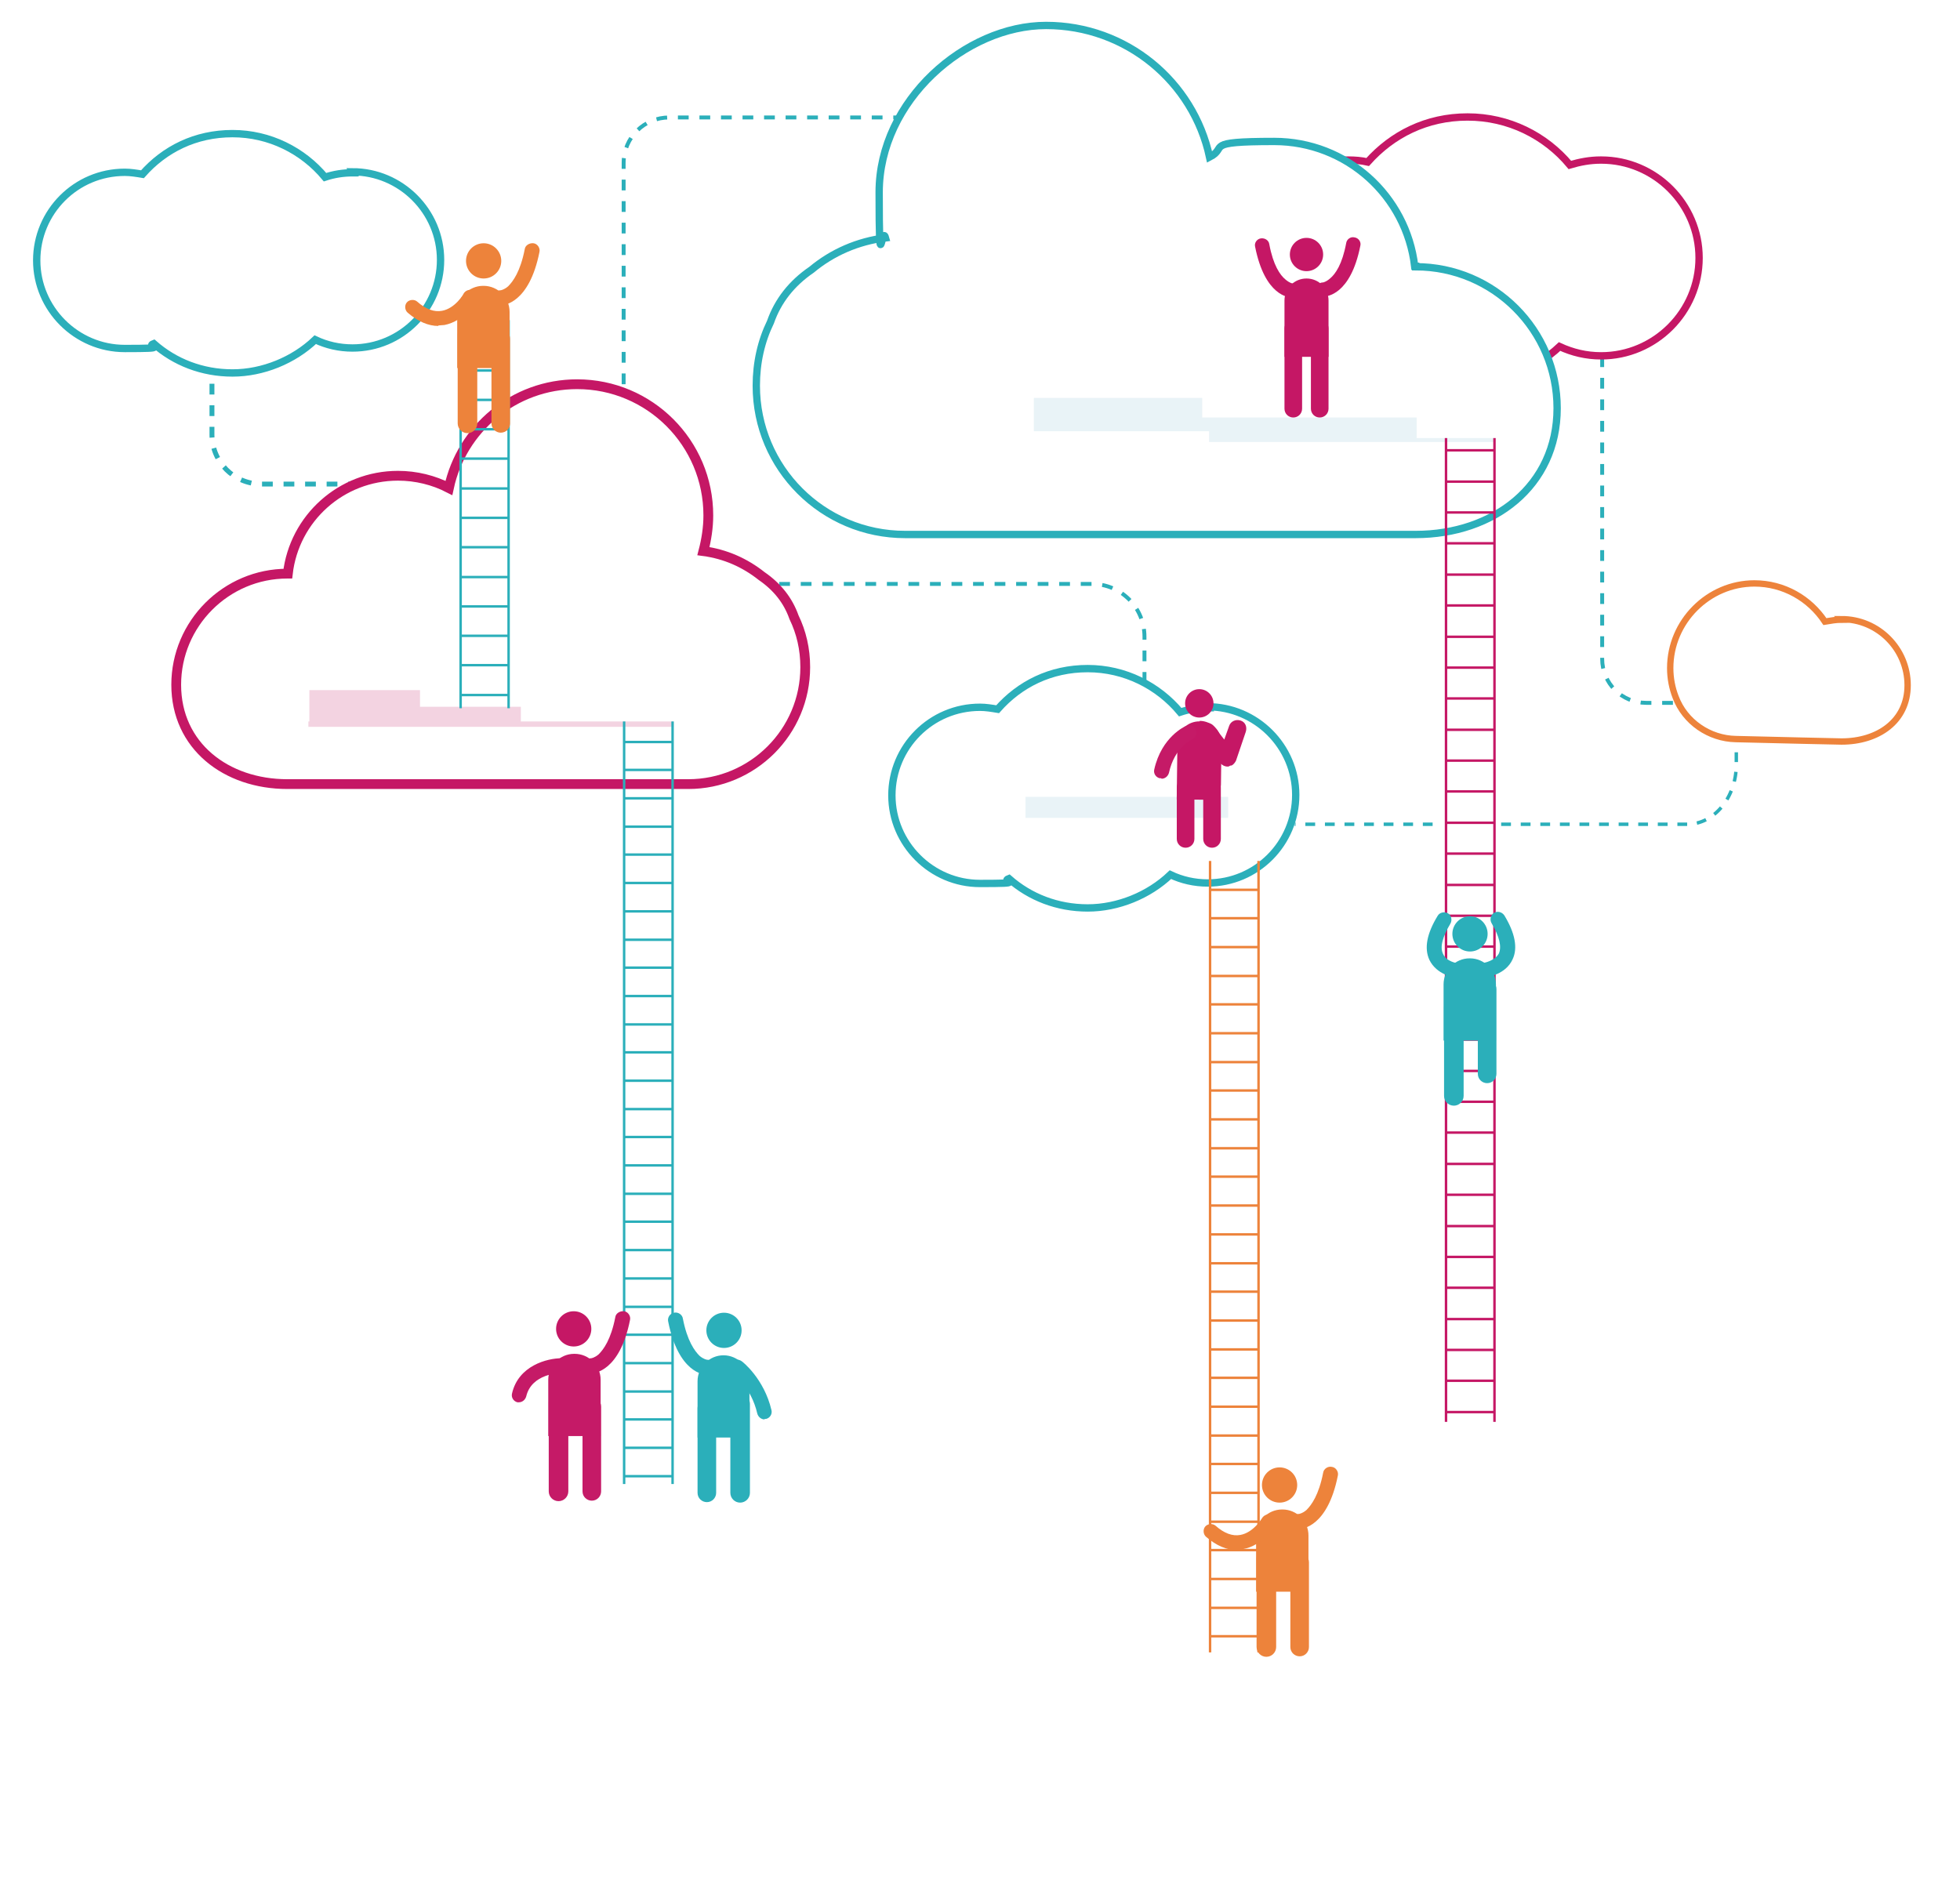 <?xml version="1.0" encoding="UTF-8"?>
<svg id="Layer_1" data-name="Layer 1" xmlns="http://www.w3.org/2000/svg" width="14.1cm" height="13.6cm" version="1.1" viewBox="0 0 400 386.2">
  <defs>
    <style>
      .cls-1, .cls-2, .cls-3, .cls-4, .cls-5, .cls-6, .cls-7, .cls-8, .cls-9, .cls-10 {
        stroke-miterlimit: 10;
      }

      .cls-1, .cls-2, .cls-3, .cls-4, .cls-6, .cls-8, .cls-9, .cls-11 {
        fill: #fff;
      }

      .cls-1, .cls-3 {
        stroke: #ed833b;
      }

      .cls-1, .cls-4, .cls-6 {
        stroke-width: .5px;
      }

      .cls-2, .cls-6, .cls-8 {
        stroke: #c51765;
      }

      .cls-2, .cls-9 {
        stroke-width: 1.5px;
      }

      .cls-3 {
        stroke-width: 1.3px;
      }

      .cls-12 {
        fill: #ed833b;
      }

      .cls-12, .cls-13, .cls-14, .cls-15, .cls-16, .cls-17, .cls-11 {
        stroke-width: 0px;
      }

      .cls-13 {
        fill: #f3d3e1;
      }

      .cls-4, .cls-5, .cls-7, .cls-9, .cls-10 {
        stroke: #2bafba;
      }

      .cls-5 {
        stroke-dasharray: 0 0 2 2;
        stroke-width: .7px;
      }

      .cls-5, .cls-7, .cls-10 {
        fill: none;
      }

      .cls-14 {
        fill: #c51765;
      }

      .cls-15 {
        fill: #e9f3f7;
      }

      .cls-7, .cls-10 {
        stroke-dasharray: 0 0 2.2 2.2;
      }

      .cls-16 {
        fill: #2bafba;
      }

      .cls-8 {
        stroke-width: 2px;
      }

      .cls-17 {
        fill: #c51a67;
      }

      .cls-10 {
        stroke-width: .8px;
      }
    </style>
  </defs>
  <rect class="cls-11" width="400" height="388.8"/>
  <path class="cls-5" d="M354.5,153.7v2.5c0,6.7-4.5,12.2-10,12.2h-80.2"/>
  <rect class="cls-11" x="294.1" y="167.4" width="12.1" height="2.1"/>
  <path class="cls-10" d="M127.2,78.5v-45.2c0-5.2,4.2-9.3,9.3-9.3h58.6"/>
  <path class="cls-10" d="M233.6,139.5v-9.4c0-6-4.8-10.8-10.8-10.8h-67.5"/>
  <path class="cls-7" d="M43.1,78.4v10.4c0,5.6,4.5,10.1,10.1,10.1h19"/>
  <path class="cls-10" d="M327.1,72.8v61.8c0,5,4,9,9,9h9.7"/>
  <path class="cls-2" d="M326.8,32.7c-2.2,0-4.3.4-6.3,1-5-6-12.5-9.8-20.9-9.8s-15.4,3.6-20.4,9.2c-1.3-.3-2.6-.4-4-.4-11,0-20,9-20,20s9,20,20,20,4.5-.4,6.5-1.1c4.8,4.2,11,6.7,17.9,6.7s13.9-2.9,18.8-7.5c2.6,1.2,5.4,1.9,8.5,1.9,11,0,20-9,20-20s-9-20-20-20Z"/>
  <path class="cls-9" d="M289,54.4c0,0-.1,0-.2,0-1.7-14.4-13.9-25.5-28.7-25.5s-9.3,1.2-13.2,3.2c-3.3-15.4-17-26.9-33.4-26.9s-34.1,15.3-34.1,34.1.5,6.4,1.3,9.3c-5.7.7-10.9,3-15.1,6.5-4.1,2.8-6.9,6.4-8.4,10.7-1.9,3.9-2.9,8.3-2.9,13,0,16.8,13.6,30.4,30.4,30.4h104.3c15.9,0,28.9-9.9,28.9-25.8s-12.9-28.9-28.9-28.9Z"/>
  <path class="cls-8" d="M58.4,117.2c0,0,.1,0,.2,0,1.3-11.3,10.9-20,22.5-20,3.7,0,7.3.9,10.4,2.5,2.6-12.1,13.3-21.2,26.2-21.2,14.8,0,26.8,12,26.8,26.8,0,2.5-.4,5-1,7.3,4.5.6,8.5,2.4,11.9,5.1,3.2,2.2,5.4,5,6.6,8.4,1.5,3.1,2.3,6.5,2.3,10.2,0,13.2-10.7,23.9-23.9,23.9-5.6,0-75.3,0-81.9,0-12.5,0-22.7-7.8-22.7-20.3,0-12.5,10.2-22.7,22.7-22.7Z"/>
  <path class="cls-9" d="M71.9,35.3c-2,0-3.9.3-5.7.9-4.5-5.4-11.3-8.9-18.9-8.9s-13.9,3.2-18.4,8.3c-1.2-.2-2.4-.4-3.6-.4-10,0-18,8.1-18,18s8.1,18,18,18,4-.3,5.9-1c4.3,3.8,9.9,6,16.1,6s12.5-2.6,16.9-6.8c2.3,1.1,4.9,1.7,7.6,1.7,10,0,18-8.1,18-18s-8.1-18-18-18Z"/>
  <path class="cls-9" d="M246.6,144.6c-2,0-3.9.3-5.7.9-4.5-5.4-11.3-8.9-18.9-8.9s-13.9,3.2-18.4,8.3c-1.2-.2-2.4-.4-3.6-.4-10,0-18,8.1-18,18s8.1,18,18,18,4-.3,5.9-1c4.3,3.8,9.9,6,16.1,6s12.5-2.6,16.9-6.8c2.3,1.1,4.9,1.7,7.6,1.7,10,0,18-8.1,18-18s-8.1-18-18-18Z"/>
  <rect class="cls-15" x="209.3" y="162.8" width="41.4" height="4.3"/>
  <g>
    <g>
      <line class="cls-1" x1="247" y1="181.8" x2="256.8" y2="181.8"/>
      <line class="cls-1" x1="247" y1="187.6" x2="256.8" y2="187.6"/>
      <line class="cls-1" x1="247" y1="193.5" x2="256.8" y2="193.5"/>
      <line class="cls-1" x1="247" y1="199.4" x2="256.8" y2="199.4"/>
      <line class="cls-1" x1="247" y1="205.2" x2="256.8" y2="205.2"/>
      <line class="cls-1" x1="247" y1="211.1" x2="256.8" y2="211.1"/>
      <line class="cls-1" x1="247" y1="217" x2="256.8" y2="217"/>
      <line class="cls-1" x1="247" y1="222.8" x2="256.8" y2="222.8"/>
      <line class="cls-1" x1="247" y1="228.7" x2="256.8" y2="228.7"/>
      <line class="cls-1" x1="247" y1="234.6" x2="256.8" y2="234.6"/>
      <line class="cls-1" x1="247" y1="240.4" x2="256.8" y2="240.4"/>
      <line class="cls-1" x1="247" y1="246.3" x2="256.8" y2="246.3"/>
      <line class="cls-1" x1="247" y1="252.2" x2="256.8" y2="252.2"/>
      <line class="cls-1" x1="247" y1="258.1" x2="256.8" y2="258.1"/>
      <line class="cls-1" x1="247" y1="263.9" x2="256.8" y2="263.9"/>
      <line class="cls-1" x1="247" y1="269.8" x2="256.8" y2="269.8"/>
      <line class="cls-1" x1="247" y1="275.7" x2="256.8" y2="275.7"/>
      <line class="cls-1" x1="247" y1="281.5" x2="256.8" y2="281.5"/>
      <line class="cls-1" x1="247" y1="287.4" x2="256.8" y2="287.4"/>
      <line class="cls-1" x1="247" y1="293.3" x2="256.8" y2="293.3"/>
      <line class="cls-1" x1="247" y1="299.1" x2="256.8" y2="299.1"/>
      <line class="cls-1" x1="247" y1="305" x2="256.8" y2="305"/>
      <line class="cls-1" x1="247" y1="310.9" x2="256.8" y2="310.9"/>
      <line class="cls-1" x1="247" y1="316.7" x2="256.8" y2="316.7"/>
      <line class="cls-1" x1="247" y1="322.6" x2="256.8" y2="322.6"/>
      <line class="cls-1" x1="247" y1="328.5" x2="256.8" y2="328.5"/>
      <line class="cls-1" x1="247" y1="334.3" x2="256.8" y2="334.3"/>
    </g>
    <line class="cls-1" x1="256.9" y1="175.9" x2="256.9" y2="337.6"/>
    <line class="cls-1" x1="247" y1="175.9" x2="247" y2="337.6"/>
  </g>
  <polygon class="cls-15" points="289.2 89.5 289.2 88.1 289.2 88.1 289.2 85.3 245.4 85.3 245.4 81.3 211 81.3 211 85.3 211 85.3 211 88.1 246.8 88.1 246.8 90.3 289.2 90.3 305 90.3 305 89.5 289.2 89.5"/>
  <path class="cls-3" d="M376.1,126.6c-1.2,0-2.3.2-3.5.4-3.1-4.7-8.4-7.8-14.4-7.8-9.4,0-17.2,7.8-17.2,17.3,0,2.1.4,4.1,1.1,5.9,1.9,5.1,6.9,8.5,12.3,8.6,7.8.2,21.4.5,21.6.5,7.4,0,13.5-4.1,13.5-11.5s-6-13.5-13.5-13.5Z"/>
  <polygon class="cls-13" points="106.2 147.4 106.2 144.4 85.6 144.4 85.6 141 76.8 141 63 141 63 147.4 62.8 147.4 62.8 148.5 137.4 148.5 137.4 147.4 106.2 147.4"/>
  <path class="cls-14" d="M263.8,60.8c-.7,0-5.6-.3-7.6-10.4-.2-.8.4-1.6,1.2-1.7s1.6.4,1.7,1.2c.8,4.3,2.2,6.3,3.3,7.2.8.7,1.4.8,1.4.8h0c.8,0,1.5.6,1.5,1.5,0,.8-.6,1.5-1.5,1.5,0,0,0,0,0,0Z"/>
  <circle class="cls-14" cx="266.7" cy="52" r="3.4"/>
  <path class="cls-14" d="M264,85.3c-1,0-1.8-.8-1.8-1.8v-16.4c0-1,.8-1.8,1.8-1.8s1.8.8,1.8,1.8v16.4c0,1-.8,1.8-1.8,1.8Z"/>
  <path class="cls-14" d="M269.4,85.3c-1,0-1.8-.8-1.8-1.8v-16.4c0-1,.8-1.8,1.8-1.8s1.8.8,1.8,1.8v16.4c0,1-.8,1.8-1.8,1.8Z"/>
  <path class="cls-14" d="M266.7,56.9h0c2.5,0,4.5,2,4.5,4.5v11.5h-9v-11.5c0-2.5,2-4.5,4.5-4.5Z"/>
  <path class="cls-14" d="M270.1,60.6c.7,0,5.6-.3,7.6-10.4.2-.8-.4-1.6-1.2-1.7-.8-.2-1.6.4-1.7,1.2-.8,4.3-2.2,6.3-3.3,7.2-.8.7-1.4.8-1.4.8h0c-.8,0-1.5.6-1.5,1.5,0,.8.6,1.5,1.5,1.5,0,0,0,0,0,0Z"/>
  <g>
    <circle class="cls-12" cx="261.2" cy="303.4" r="3.6"/>
    <g>
      <path class="cls-12" d="M258.5,338.5c-1.1,0-2-.9-2-2v-18.2c0-1.1.9-2,2-2s2,.9,2,2v18.2c0,1.1-.9,2-2,2Z"/>
      <path class="cls-12" d="M265.3,338.4c-1,0-1.9-.8-1.9-1.9v-17.3c0-1,.8-1.9,1.9-1.9s1.9.8,1.9,1.9v17.3c0,1-.8,1.9-1.9,1.9Z"/>
      <path class="cls-12" d="M261.8,308.4h0c2.9,0,5.3,2.4,5.3,5.3v11.5h-10.7v-11.5c0-2.9,2.4-5.3,5.3-5.3Z"/>
      <path class="cls-12" d="M265.1,312.4c.7,0,5.9-.4,8-10.9.2-.8-.4-1.7-1.2-1.8-.8-.2-1.7.4-1.8,1.2-.9,4.6-2.4,6.6-3.4,7.6-.8.7-1.5.8-1.5.8h0c-.9,0-1.6.7-1.6,1.5,0,.9.7,1.6,1.5,1.6,0,0,0,0,0,0Z"/>
      <path class="cls-12" d="M252.5,316.7c-2.1,0-4.2-.9-6.3-2.7-.6-.5-.7-1.5-.2-2.1.5-.6,1.5-.7,2.1-.2,1.8,1.6,3.5,2.2,5.1,1.9,2.7-.5,4.4-3.4,4.4-3.4.4-.7,1.3-1,2-.6.7.4,1,1.3.6,2,0,.2-2.4,4.2-6.5,4.9-.4,0-.9.1-1.3.1Z"/>
    </g>
  </g>
  <g>
    <g>
      <path class="cls-14" d="M244.8,147.3h0c2.5,0,4.5,2,4.5,4.5v8.4c0,1.8-1.4,3.2-3.2,3.2h-5.8v-11.5c0-2.5,2-4.5,4.5-4.5Z" transform="translate(1.9 -3) rotate(.7)"/>
      <circle class="cls-14" cx="244.8" cy="143.7" r="2.9"/>
      <path class="cls-14" d="M251.3,156.4c-.2,0-.3.1-.5.2-.6.1-1.3-.2-1.7-.7l-4.1-5.3c-.6-.8-.5-1.9.3-2.5.8-.6,1.9-.5,2.5.3l2.1,2.7,1-2.8c.3-.9,1.3-1.4,2.3-1.1s1.4,1.3,1.1,2.3l-2,5.9c-.2.4-.5.8-.9,1Z"/>
    </g>
    <path class="cls-14" d="M242,173.2c-1,0-1.8-.8-1.8-1.8v-10.5c0-1,.8-1.8,1.8-1.8s1.8.8,1.8,1.8v10.5c0,1-.8,1.8-1.8,1.8Z"/>
    <path class="cls-14" d="M247.4,173.2c-1,0-1.8-.8-1.8-1.8v-10.5c0-1,.8-1.8,1.8-1.8s1.8.8,1.8,1.8v10.5c0,1-.8,1.8-1.8,1.8Z"/>
    <path class="cls-17" d="M237,159c-.1,0-.2,0-.3,0-.8-.2-1.3-1-1.1-1.8,1.5-6.7,6.3-8.8,6.5-8.9.8-.3,1.6,0,2,.8.3.8,0,1.6-.8,2-.2,0-3.6,1.7-4.7,6.8-.2.7-.8,1.2-1.5,1.2Z"/>
  </g>
  <g>
    <g>
      <line class="cls-6" x1="295.2" y1="92" x2="305" y2="92"/>
      <line class="cls-6" x1="295.2" y1="98.4" x2="305" y2="98.4"/>
      <line class="cls-6" x1="295.2" y1="104.7" x2="305" y2="104.7"/>
      <line class="cls-6" x1="295.2" y1="111" x2="305" y2="111"/>
      <line class="cls-6" x1="295.2" y1="117.4" x2="305" y2="117.4"/>
      <line class="cls-6" x1="295.2" y1="123.7" x2="305" y2="123.7"/>
      <line class="cls-6" x1="295.2" y1="130.1" x2="305" y2="130.1"/>
      <line class="cls-6" x1="295.2" y1="136.4" x2="305" y2="136.4"/>
      <line class="cls-6" x1="295.2" y1="142.7" x2="305" y2="142.7"/>
      <line class="cls-6" x1="295.2" y1="149.1" x2="305" y2="149.1"/>
      <line class="cls-6" x1="295.2" y1="155.4" x2="305" y2="155.4"/>
      <line class="cls-6" x1="295.2" y1="161.7" x2="305" y2="161.7"/>
      <line class="cls-6" x1="295.2" y1="168.1" x2="305" y2="168.1"/>
      <line class="cls-6" x1="295.2" y1="174.4" x2="305" y2="174.4"/>
      <line class="cls-6" x1="295.2" y1="180.8" x2="305" y2="180.8"/>
      <line class="cls-6" x1="295.2" y1="187.1" x2="305" y2="187.1"/>
      <line class="cls-6" x1="295.2" y1="193.4" x2="305" y2="193.4"/>
      <line class="cls-6" x1="295.2" y1="199.8" x2="305" y2="199.8"/>
      <line class="cls-6" x1="295.2" y1="206.1" x2="305" y2="206.1"/>
      <line class="cls-6" x1="295.2" y1="212.4" x2="305" y2="212.4"/>
      <line class="cls-6" x1="295.2" y1="218.8" x2="305" y2="218.8"/>
      <line class="cls-6" x1="295.2" y1="225.1" x2="305" y2="225.1"/>
      <line class="cls-6" x1="295.2" y1="231.4" x2="305" y2="231.4"/>
      <line class="cls-6" x1="295.2" y1="237.8" x2="305" y2="237.8"/>
      <line class="cls-6" x1="295.2" y1="244.1" x2="305" y2="244.1"/>
      <line class="cls-6" x1="295.2" y1="250.5" x2="305" y2="250.5"/>
      <line class="cls-6" x1="295.2" y1="256.8" x2="305" y2="256.8"/>
      <line class="cls-6" x1="295.2" y1="263.1" x2="305" y2="263.1"/>
      <line class="cls-6" x1="295.2" y1="269.5" x2="305" y2="269.5"/>
      <line class="cls-6" x1="295.2" y1="275.8" x2="305" y2="275.8"/>
      <line class="cls-6" x1="295.2" y1="282.1" x2="305" y2="282.1"/>
      <line class="cls-6" x1="295.2" y1="288.5" x2="305" y2="288.5"/>
    </g>
    <line class="cls-6" x1="305.1" y1="89.5" x2="305.1" y2="290.5"/>
    <line class="cls-6" x1="295.2" y1="89.5" x2="295.2" y2="290.5"/>
  </g>
  <g>
    <path class="cls-16" d="M296.8,225.9c-1.1,0-2-.9-2-2v-18.2c0-1.1.9-2,2-2s2,.9,2,2v18.2c0,1.1-.9,2-2,2Z"/>
    <circle class="cls-16" cx="300.1" cy="190.8" r="3.6"/>
    <path class="cls-16" d="M303.6,221.3c-1,0-1.9-.8-1.9-1.9v-17.3c0-1,.8-1.9,1.9-1.9s1.9.8,1.9,1.9v17.3c0,1-.8,1.9-1.9,1.9Z"/>
    <path class="cls-16" d="M300.1,195.8h0c2.9,0,5.3,2.4,5.3,5.3v11.5h-10.7v-11.5c0-2.9,2.4-5.3,5.3-5.3Z"/>
    <path class="cls-16" d="M297.3,199.7c0,0-.1,0-.2,0-.2,0-3.8-.5-5.3-3.6-1.1-2.4-.5-5.4,1.7-9,.4-.7,1.4-.9,2.1-.5.7.4.9,1.4.5,2.1-1.6,2.7-2.2,4.8-1.5,6.2.7,1.6,2.9,1.9,3,1.9.8.1,1.4.9,1.3,1.7-.1.8-.7,1.3-1.5,1.3Z"/>
    <path class="cls-16" d="M303.2,199.7c-.7,0-1.4-.5-1.5-1.3-.1-.8.5-1.6,1.3-1.7,0,0,2.2-.4,3-1.9.6-1.4.1-3.5-1.5-6.2-.4-.7-.2-1.6.5-2.1.7-.4,1.6-.2,2.1.5,2.2,3.6,2.8,6.7,1.7,9-1.4,3.1-5.1,3.6-5.3,3.6,0,0-.1,0-.2,0Z"/>
  </g>
  <g>
    <g>
      <line class="cls-4" x1="93.9" y1="63.6" x2="103.7" y2="63.6"/>
      <line class="cls-4" x1="93.9" y1="69.6" x2="103.7" y2="69.6"/>
      <line class="cls-4" x1="93.9" y1="75.7" x2="103.7" y2="75.7"/>
      <line class="cls-4" x1="93.9" y1="81.7" x2="103.7" y2="81.7"/>
      <line class="cls-4" x1="93.9" y1="87.7" x2="103.7" y2="87.7"/>
      <line class="cls-4" x1="93.9" y1="93.7" x2="103.7" y2="93.7"/>
      <line class="cls-4" x1="93.9" y1="99.8" x2="103.7" y2="99.8"/>
      <line class="cls-4" x1="93.9" y1="105.8" x2="103.7" y2="105.8"/>
      <line class="cls-4" x1="93.9" y1="111.8" x2="103.7" y2="111.8"/>
      <line class="cls-4" x1="93.9" y1="117.9" x2="103.7" y2="117.9"/>
      <line class="cls-4" x1="93.9" y1="123.9" x2="103.7" y2="123.9"/>
      <line class="cls-4" x1="93.9" y1="129.9" x2="103.7" y2="129.9"/>
      <line class="cls-4" x1="93.9" y1="135.9" x2="103.7" y2="135.9"/>
      <line class="cls-4" x1="93.9" y1="142" x2="103.7" y2="142"/>
    </g>
    <line class="cls-4" x1="103.7" y1="65.4" x2="103.7" y2="144.7"/>
    <line class="cls-4" x1="93.9" y1="65.4" x2="93.9" y2="144.7"/>
  </g>
  <g>
    <path class="cls-12" d="M95.3,88.5c-1.1,0-2-.9-2-2v-18.2c0-1.1.9-2,2-2s2,.9,2,2v18.2c0,1.1-.9,2-2,2Z"/>
    <circle class="cls-12" cx="98.6" cy="53.3" r="3.6"/>
    <path class="cls-12" d="M102.1,88.4c-1,0-1.9-.8-1.9-1.9v-17.3c0-1,.8-1.9,1.9-1.9s1.9.8,1.9,1.9v17.3c0,1-.8,1.9-1.9,1.9Z"/>
    <path class="cls-12" d="M98.6,58.4h0c2.9,0,5.3,2.4,5.3,5.3v11.5h-10.7v-11.5c0-2.9,2.4-5.3,5.3-5.3Z"/>
    <path class="cls-12" d="M102,62.4c.7,0,5.9-.4,8-10.9.2-.8-.4-1.7-1.2-1.8s-1.7.4-1.8,1.2c-.9,4.6-2.4,6.6-3.4,7.6-.8.7-1.5.8-1.5.8h0c-.9,0-1.6.7-1.6,1.5,0,.9.7,1.6,1.5,1.6,0,0,0,0,0,0Z"/>
    <path class="cls-12" d="M89.4,66.6c-2.1,0-4.2-.9-6.3-2.7-.6-.5-.7-1.5-.2-2.1.5-.6,1.5-.7,2.1-.2,1.8,1.6,3.5,2.2,5.1,1.9,2.7-.5,4.4-3.4,4.4-3.5.4-.7,1.3-1,2-.6.7.4,1,1.3.6,2,0,.2-2.4,4.2-6.5,5-.4,0-.9.1-1.3.1Z"/>
  </g>
  <g>
    <g>
      <line class="cls-4" x1="127.3" y1="151.6" x2="137.1" y2="151.6"/>
      <line class="cls-4" x1="127.3" y1="157.3" x2="137.1" y2="157.3"/>
      <line class="cls-4" x1="127.3" y1="163.1" x2="137.1" y2="163.1"/>
      <line class="cls-4" x1="127.3" y1="168.9" x2="137.1" y2="168.9"/>
      <line class="cls-4" x1="127.3" y1="174.6" x2="137.1" y2="174.6"/>
      <line class="cls-4" x1="127.3" y1="180.4" x2="137.1" y2="180.4"/>
      <line class="cls-4" x1="127.3" y1="186.2" x2="137.1" y2="186.2"/>
      <line class="cls-4" x1="127.3" y1="192" x2="137.1" y2="192"/>
      <line class="cls-4" x1="127.3" y1="197.7" x2="137.1" y2="197.7"/>
      <line class="cls-4" x1="127.3" y1="203.5" x2="137.1" y2="203.5"/>
      <line class="cls-4" x1="127.3" y1="209.3" x2="137.1" y2="209.3"/>
      <line class="cls-4" x1="127.3" y1="215" x2="137.1" y2="215"/>
      <line class="cls-4" x1="127.3" y1="220.8" x2="137.1" y2="220.8"/>
      <line class="cls-4" x1="127.3" y1="226.6" x2="137.1" y2="226.6"/>
      <line class="cls-4" x1="127.3" y1="232.3" x2="137.1" y2="232.3"/>
      <line class="cls-4" x1="127.3" y1="238.1" x2="137.1" y2="238.1"/>
      <line class="cls-4" x1="127.3" y1="243.9" x2="137.1" y2="243.9"/>
      <line class="cls-4" x1="127.3" y1="249.6" x2="137.1" y2="249.6"/>
      <line class="cls-4" x1="127.3" y1="255.4" x2="137.1" y2="255.4"/>
      <line class="cls-4" x1="127.3" y1="261.2" x2="137.1" y2="261.2"/>
      <line class="cls-4" x1="127.3" y1="267" x2="137.1" y2="267"/>
      <line class="cls-4" x1="127.3" y1="272.7" x2="137.1" y2="272.7"/>
      <line class="cls-4" x1="127.3" y1="278.5" x2="137.1" y2="278.5"/>
      <line class="cls-4" x1="127.3" y1="284.3" x2="137.1" y2="284.3"/>
      <line class="cls-4" x1="127.3" y1="290" x2="137.1" y2="290"/>
      <line class="cls-4" x1="127.3" y1="295.8" x2="137.1" y2="295.8"/>
      <line class="cls-4" x1="127.3" y1="301.6" x2="137.1" y2="301.6"/>
    </g>
    <line class="cls-4" x1="137.2" y1="147.4" x2="137.2" y2="303.2"/>
    <line class="cls-4" x1="127.3" y1="147.4" x2="127.3" y2="303.2"/>
  </g>
  <g>
    <path class="cls-17" d="M113.9,306.7c-1.1,0-2-.9-2-2v-18.2c0-1.1.9-2,2-2s2,.9,2,2v18.2c0,1.1-.9,2-2,2Z"/>
    <circle class="cls-14" cx="117" cy="271.5" r="3.6"/>
    <path class="cls-17" d="M120.7,306.6c-1,0-1.9-.8-1.9-1.9v-17.3c0-1,.8-1.9,1.9-1.9s1.9.8,1.9,1.9v17.3c0,1-.8,1.9-1.9,1.9Z"/>
    <path class="cls-17" d="M117.2,276.6h0c2.9,0,5.3,2.4,5.3,5.3v11.5h-10.7v-11.5c0-2.9,2.4-5.3,5.3-5.3Z"/>
    <path class="cls-17" d="M120.5,280.6c.7,0,5.9-.4,8-10.9.2-.8-.4-1.7-1.2-1.8s-1.7.4-1.8,1.2c-.9,4.6-2.4,6.6-3.4,7.6-.8.7-1.5.8-1.5.8h0c-.9,0-1.6.7-1.6,1.5,0,.9.7,1.6,1.5,1.6,0,0,0,0,0,0Z"/>
    <path class="cls-17" d="M105.8,286.5c-.1,0-.2,0-.3,0-.8-.2-1.3-1-1.1-1.8,1.3-5.7,7.2-7.2,10.1-7.2s1.5.7,1.5,1.5-.7,1.5-1.5,1.5c-.3,0-6.1.1-7.2,4.8-.2.7-.8,1.2-1.5,1.2Z"/>
  </g>
  <g>
    <path class="cls-16" d="M151,307c-1.1,0-2-.9-2-2v-18.2c0-1.1.9-2,2-2s2,.9,2,2v18.2c0,1.1-.9,2-2,2Z"/>
    <circle class="cls-16" cx="147.7" cy="271.8" r="3.6"/>
    <path class="cls-16" d="M144.2,306.9c-1,0-1.9-.8-1.9-1.9v-17.3c0-1,.8-1.9,1.9-1.9s1.9.8,1.9,1.9v17.3c0,1-.8,1.9-1.9,1.9Z"/>
    <path class="cls-16" d="M142.3,276.9h10.7v11.5c0,2.9-2.4,5.3-5.3,5.3h0c-2.9,0-5.3-2.4-5.3-5.3v-11.5h0Z" transform="translate(295.3 570.6) rotate(-180)"/>
    <path class="cls-16" d="M144.3,280.9c-.7,0-5.9-.4-8-10.9-.2-.8.4-1.7,1.2-1.8.8-.2,1.7.4,1.8,1.2.9,4.6,2.4,6.6,3.4,7.6.8.7,1.5.8,1.5.8h0c.9,0,1.6.7,1.6,1.5,0,.9-.7,1.6-1.5,1.6,0,0,0,0,0,0Z"/>
    <path class="cls-16" d="M156,290c-.7,0-1.3-.5-1.5-1.2-1.2-5.3-4.9-8.3-5-8.3-.7-.5-.8-1.4-.3-2.1.5-.7,1.4-.8,2.1-.3.2.1,4.6,3.6,6.1,10,.2.8-.3,1.6-1.1,1.8-.1,0-.2,0-.3,0Z"/>
  </g>
</svg>
